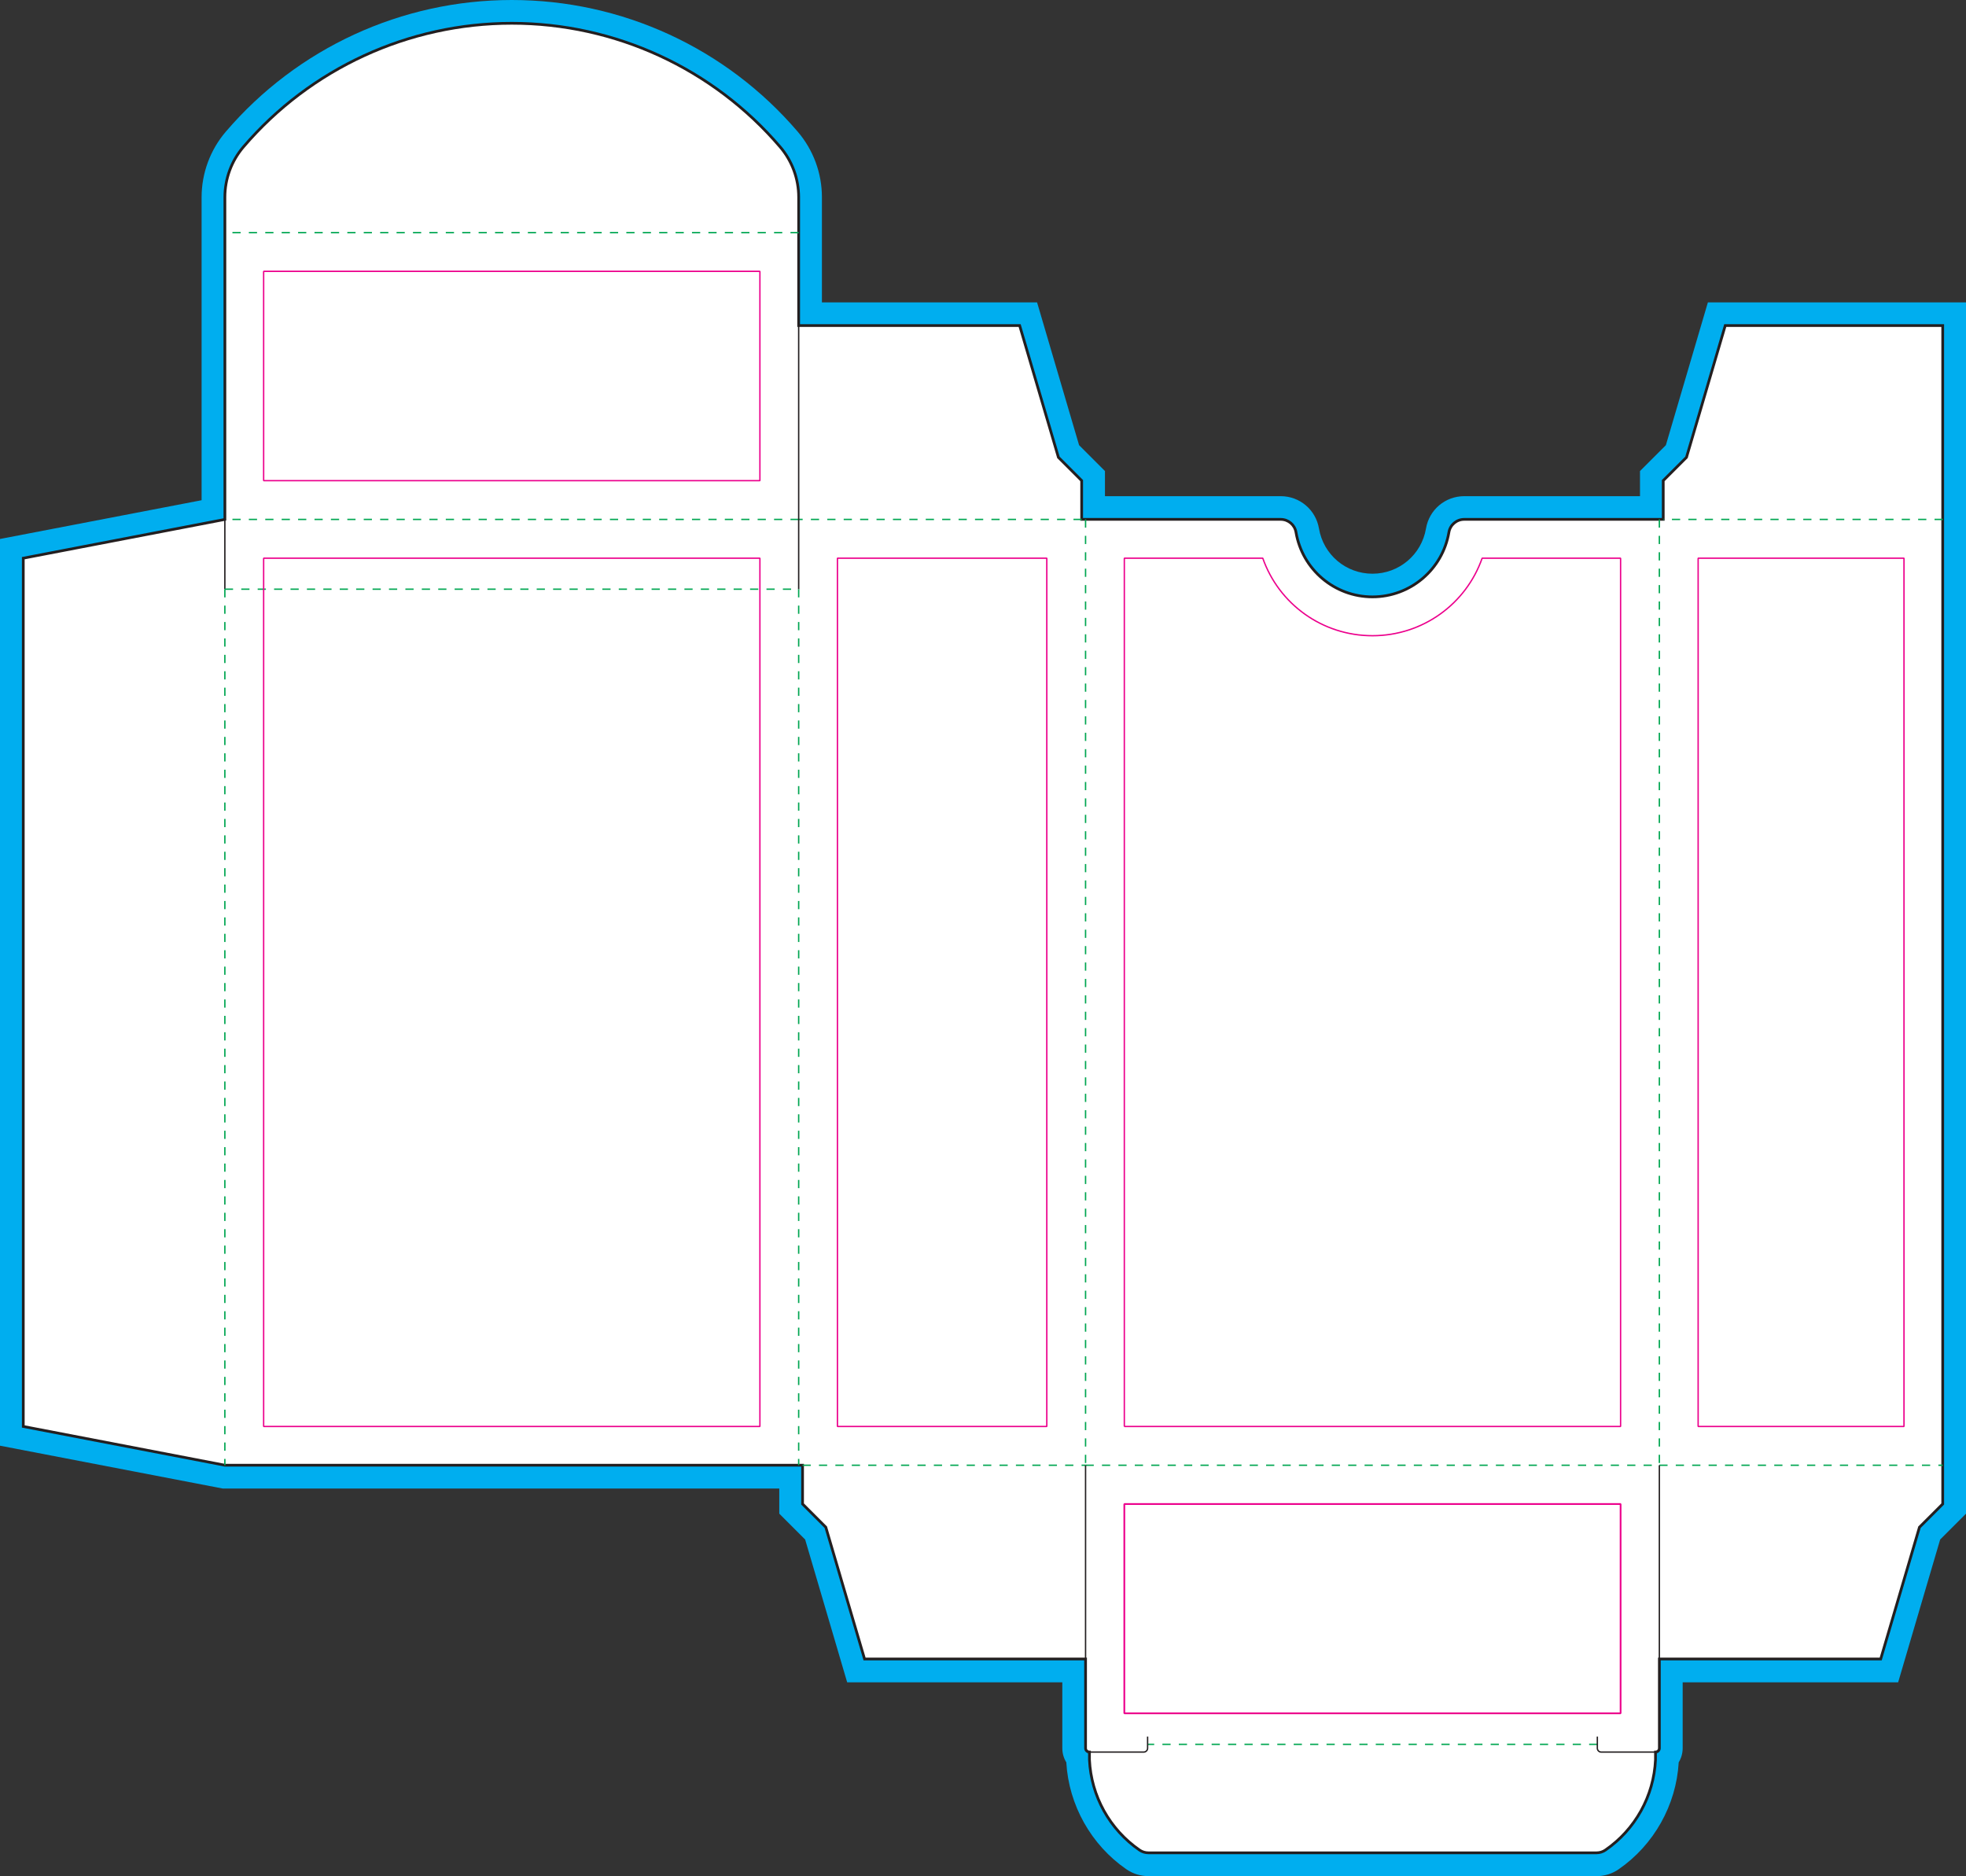 <?xml version="1.0" encoding="UTF-8"?>
<svg xmlns="http://www.w3.org/2000/svg" viewBox="0 0 718.71 685.98">
  <rect x="0" y="0" width="718.71" height="685.98" fill="#333333" stroke="none"/>
  <defs>
    <style>
      .cls-1, .cls-2, .cls-3 {
        stroke-width: .5px;
      }

      .cls-1, .cls-2, .cls-3, .cls-4 {
        fill: none;
      }

      .cls-1, .cls-2, .cls-4 {
        stroke-linejoin: bevel;
      }

      .cls-1, .cls-5 {
        stroke: #231f20;
      }

      .cls-2, .cls-4 {
        stroke: #ec008c;
      }

      .cls-3 {
        stroke: #00a651;
        stroke-dasharray: 0 0 3 3;
      }

      .cls-5 {
        fill: #fff;
        stroke-miterlimit: 10;
      }

      .cls-6 {
        fill: #00aeef;
        stroke-width: 0px;
      }

      .cls-4 {
        stroke-width: .63px;
      }
    </style>
  </defs>
  <g id="Layer_1" data-name="Layer 1">
    <path class="cls-6" d="M419.81,685.98c-2.89,0-5.68-.87-8.05-2.51-12.88-8.89-21.06-23.47-21.95-39.08-.95-1.55-1.46-3.32-1.46-5.18v-24.09h-78.65l-15.36-52.21-9.46-9.46v-9.19H81.4L0,528.6V197.07l73.7-14.17v-110.79c0-8.78,3.14-17.28,8.84-23.95C108.72,17.55,146.82,0,187.09,0s78.37,17.55,104.54,48.16c5.7,6.67,8.84,15.17,8.84,23.95v38.45h78.65l15.36,52.21,9.46,9.46v9.19h64.25c6.94,0,12.82,4.97,13.98,11.81,1.62,9.58,9.85,16.54,19.56,16.54s17.95-6.95,19.57-16.54c1.16-6.84,7.03-11.81,13.97-11.81h64.26v-9.19l9.46-9.46,15.36-52.21h94.37v442.89l-9.46,9.46-15.36,52.21h-78.77v24.09c0,1.89-.53,3.66-1.45,5.17-.89,15.62-9.07,30.2-21.96,39.1-2.38,1.64-5.16,2.51-8.05,2.51h-163.85Z"/>
  </g>
  <g id="Layer_2" data-name="Layer 2">
    <path class="cls-5" d="M291.97,85.04v-12.93c0-6.76-2.41-13.29-6.8-18.42-24.52-28.67-60.35-45.18-98.08-45.18-37.72,0-73.56,16.51-98.08,45.18-4.39,5.13-6.8,11.67-6.8,18.42v12.93s0,104.88,0,104.88l-73.7,14.17v317.48s73.7,14.17,73.7,14.17h211.18s0,14.17,0,14.17l8.5,8.5,14.17,48.19h80.79s0,32.6,0,32.6c0,.38.15.74.42,1,.27.27.63.42,1,.42v2.83c.62,13.26,7.39,25.47,18.32,33.01.95.65,2.07,1,3.22,1h163.85c1.15,0,2.27-.35,3.22-1,10.93-7.54,17.7-19.75,18.32-33.01v-2.83c.78,0,1.42-.63,1.42-1.42v-32.6s80.91,0,80.91,0l14.17-48.19,8.5-8.5v-14.17s0-345.83,0-345.83v-70.87h-79.5s-14.17,48.19-14.17,48.19l-8.5,8.5v14.17s-72.76,0-72.76,0c-2.77,0-5.13,2-5.59,4.72-2.31,13.64-14.12,23.62-27.95,23.62-13.83,0-25.64-9.98-27.95-23.62-.46-2.73-2.82-4.72-5.59-4.72h-72.76s0-14.17,0-14.17l-8.5-8.5-14.17-48.19h-80.79s0-34.02,0-34.02Z"/>
  </g>
  <g id="Layer_3" data-name="Layer 3">
    <line class="cls-3" x1="293.39" y1="535.75" x2="396.85" y2="535.75"/>
    <line class="cls-3" x1="396.85" y1="535.75" x2="606.61" y2="535.75"/>
    <line class="cls-3" x1="606.61" y1="535.75" x2="710.21" y2="535.75"/>
    <line class="cls-3" x1="710.21" y1="189.92" x2="608.03" y2="189.92"/>
    <line class="cls-3" x1="395.43" y1="189.92" x2="291.97" y2="189.92"/>
    <line class="cls-3" x1="291.97" y1="85.04" x2="82.2" y2="85.04"/>
    <line class="cls-1" x1="82.2" y1="189.92" x2="82.2" y2="215.43"/>
    <line class="cls-3" x1="82.2" y1="215.43" x2="291.97" y2="215.43"/>
    <line class="cls-3" x1="291.97" y1="189.92" x2="82.2" y2="189.92"/>
    <line class="cls-3" x1="82.2" y1="215.43" x2="82.2" y2="535.75"/>
    <line class="cls-3" x1="291.97" y1="215.43" x2="291.97" y2="535.75"/>
    <line class="cls-3" x1="396.85" y1="189.92" x2="396.85" y2="535.75"/>
    <line class="cls-3" x1="606.61" y1="189.92" x2="606.61" y2="535.75"/>
    <line class="cls-1" x1="606.61" y1="535.75" x2="606.61" y2="606.61"/>
    <line class="cls-1" x1="396.85" y1="535.75" x2="396.85" y2="606.61"/>
    <line class="cls-1" x1="291.97" y1="119.06" x2="291.97" y2="215.43"/>
    <line class="cls-3" x1="583.94" y1="637.8" x2="419.53" y2="637.8"/>
    <path class="cls-1" d="M419.53,634.96v4.25c0,.38-.15.74-.42,1-.27.27-.63.42-1,.42h-19.84"/>
    <path class="cls-1" d="M583.94,634.96v4.25c0,.38.15.74.41,1,.27.27.63.42,1,.42h19.84"/>
  </g>
  <g id="Layer_4" data-name="Layer 4">
    <rect class="cls-2" x="96.38" y="99.21" width="181.42" height="76.54"/>
    <rect class="cls-2" x="96.38" y="204.09" width="181.42" height="317.48"/>
    <rect class="cls-2" x="306.14" y="204.09" width="76.54" height="317.48"/>
    <rect class="cls-2" x="620.79" y="204.09" width="75.25" height="317.48"/>
    <rect class="cls-4" x="411.02" y="549.92" width="181.42" height="76.54"/>
    <path class="cls-2" d="M411.02,521.58V204.09h50.61c5.89,16.78,21.76,28.35,40.1,28.35s34.21-11.56,40.1-28.35h50.61v317.48h-181.42Z"/>
  </g>
</svg>